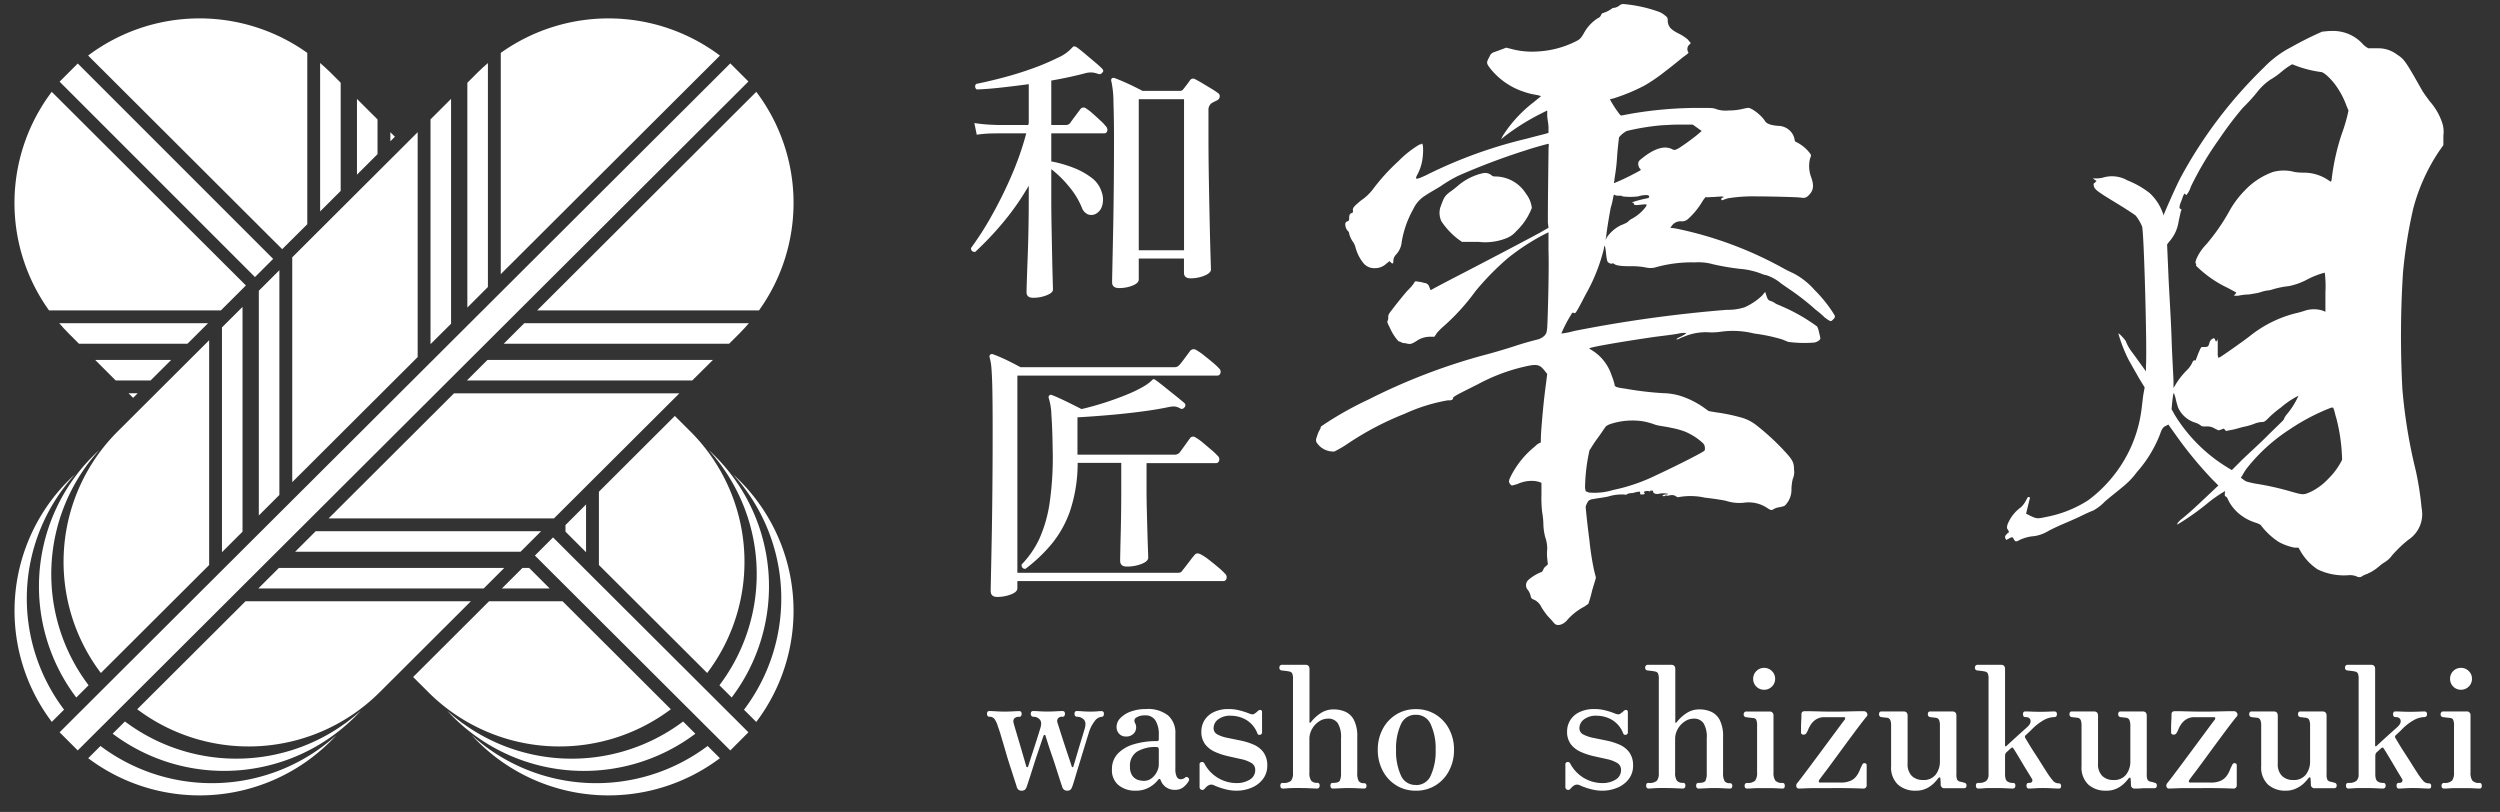 <svg xmlns="http://www.w3.org/2000/svg" xmlns:xlink="http://www.w3.org/1999/xlink" width="117" height="38" viewBox="0 0 117 38">
  <rect x="0" y="0" width="117" height="38" fill="#333333" stroke="none"/>
  <defs>
    <clipPath id="clip-path">
      <rect id="長方形_24705" data-name="長方形 24705" width="117" height="38" transform="translate(31 33)" fill="none" stroke="#707070" stroke-width="1"/>
    </clipPath>
  </defs>
  <g id="マスクグループ_67449" data-name="マスクグループ 67449" transform="translate(-31 -33)" clip-path="url(#clip-path)">
    <g id="グループ_67444" data-name="グループ 67444" transform="translate(2 -3)">
      <g id="グループ_67439" data-name="グループ 67439" transform="translate(30 37)">
        <path id="パス_159789" data-name="パス 159789" d="M22.2,73.11l.213.213.213-.213Z" transform="translate(-17.182 -55.704)" fill="#fff"/>
        <path id="パス_159790" data-name="パス 159790" d="M17.934,18.746h0l.831-.831L9.621,8.771l-.851.851,9.144,9.144Z" transform="translate(-6.982 -6.799)" fill="#fff"/>
        <path id="パス_159791" data-name="パス 159791" d="M107.17,96.073l.962.962V94.8l-.652.652-.311.311Z" transform="translate(-81.705 -72.19)" fill="#fff"/>
        <path id="パス_159792" data-name="パス 159792" d="M19.257,66.61H15.7l.962.962h1.629Z" transform="translate(-12.246 -50.765)" fill="#fff"/>
        <g id="グループ_67438" data-name="グループ 67438" transform="translate(0 0)">
          <path id="パス_159793" data-name="パス 159793" d="M9.658,24.549l.59-.588.582-.581L1.744,14.319a8.624,8.624,0,0,0-.126,10.23Z" transform="translate(-0.322 -11.021)" fill="#fff"/>
          <path id="パス_159794" data-name="パス 159794" d="M96.073,107.17h-.314l-.425.424-.537.536h2.238Z" transform="translate(-72.309 -81.59)" fill="#fff"/>
          <path id="パス_159795" data-name="パス 159795" d="M24.575,9.632V1.614a8.685,8.685,0,0,0-10.257.125L23.4,10.8Z" transform="translate(-11.194 -0.139)" fill="#fff"/>
          <path id="パス_159796" data-name="パス 159796" d="M117.945,78.251l-.723-.721-3.553,3.544v3.432l5.067,5.053a8.621,8.621,0,0,0-.79-11.308" transform="translate(-86.64 -59.063)" fill="#fff"/>
          <path id="パス_159797" data-name="パス 159797" d="M135.285,84.424c-.1-.1-.195-.189-.294-.279A8.622,8.622,0,0,1,135.5,95.16l.574.572a8.621,8.621,0,0,0-.79-11.308" transform="translate(-102.831 -64.09)" fill="#fff"/>
          <path id="パス_159798" data-name="パス 159798" d="M15.289,59.817l.373-.372H8.7c.141.164.287.325.443.48l.481.48H14.7Z" transform="translate(-6.927 -45.318)" fill="#fff"/>
          <path id="パス_159799" data-name="パス 159799" d="M60.407,9.62l-.481-.48c-.155-.155-.317-.3-.481-.442v6.945l.962-.96Z" transform="translate(-45.463 -6.749)" fill="#fff"/>
          <path id="パス_159800" data-name="パス 159800" d="M67.572,16.663l-.962-.96v3.544l.962-.96Z" transform="translate(-50.904 -12.073)" fill="#fff"/>
          <path id="パス_159801" data-name="パス 159801" d="M73.109,22.2v.425l.213-.213Z" transform="translate(-55.84 -17.013)" fill="#fff"/>
          <path id="パス_159802" data-name="パス 159802" d="M89.591,118.723l-5.067-5.053H81.083l-3.553,3.544.723.721a8.679,8.679,0,0,0,11.338.788" transform="translate(-59.196 -86.53)" fill="#fff"/>
          <path id="パス_159803" data-name="パス 159803" d="M95.763,136.072l-.574-.572a8.68,8.68,0,0,1-11.044-.51c.091.1.183.2.28.294a8.679,8.679,0,0,0,11.338.788" transform="translate(-64.22 -102.734)" fill="#fff"/>
          <path id="パス_159804" data-name="パス 159804" d="M88.917,139.763c.091.1.184.2.28.293a8.679,8.679,0,0,0,11.338.789l-.574-.572a8.68,8.68,0,0,1-11.044-.51" transform="translate(-67.844 -106.361)" fill="#fff"/>
          <path id="パス_159975" data-name="パス 159975" d="M0,0,1.2,0l.017,12.915-1.2,0Z" transform="translate(24.033 25) rotate(-45)" fill="#fff"/>
          <path id="パス_159805" data-name="パス 159805" d="M139.763,88.917a8.622,8.622,0,0,1,.511,11.015l.574.572a8.622,8.622,0,0,0-.791-11.308c-.1-.1-.195-.189-.294-.279" transform="translate(-106.455 -67.717)" fill="#fff"/>
          <path id="パス_159806" data-name="パス 159806" d="M2.83,88.917c-.1.09-.2.183-.294.279A8.622,8.622,0,0,0,1.746,100.5l.574-.572A8.622,8.622,0,0,1,2.83,88.917" transform="translate(-0.322 -67.717)" fill="#fff"/>
          <path id="パス_159807" data-name="パス 159807" d="M6.518,95.732l.574-.572A8.621,8.621,0,0,1,7.6,84.145c-.1.09-.2.183-.295.279a8.621,8.621,0,0,0-.79,11.308" transform="translate(-3.946 -64.09)" fill="#fff"/>
          <path id="パス_159808" data-name="パス 159808" d="M19.67,135.5l-.574.572a8.679,8.679,0,0,0,11.338-.789c.1-.1.189-.194.28-.293a8.68,8.68,0,0,1-11.044.51" transform="translate(-14.823 -102.735)" fill="#fff"/>
          <path id="パス_159809" data-name="パス 159809" d="M14.9,140.273l-.574.572a8.679,8.679,0,0,0,11.338-.789c.1-.1.189-.194.28-.293a8.68,8.68,0,0,1-11.044.51" transform="translate(-11.198 -106.361)" fill="#fff"/>
          <path id="パス_159810" data-name="パス 159810" d="M66.96,73.11l-5.87,5.854H71.637l5.87-5.854Z" transform="translate(-46.712 -55.703)" fill="#fff"/>
          <path id="パス_159811" data-name="パス 159811" d="M104.837,1.74A8.685,8.685,0,0,0,94.58,1.614V11.969Z" transform="translate(-72.144 -0.139)" fill="#fff"/>
          <path id="パス_159812" data-name="パス 159812" d="M28.936,113.669l-5.067,5.053a8.679,8.679,0,0,0,11.338-.788l4.276-4.265Z" transform="translate(-18.447 -86.529)" fill="#fff"/>
          <path id="パス_159813" data-name="パス 159813" d="M16.357,73.283V62.763L12.08,67.028a8.621,8.621,0,0,0-.79,11.308Z" transform="translate(-7.569 -47.84)" fill="#fff"/>
          <path id="パス_159814" data-name="パス 159814" d="M112.032,24.548a8.625,8.625,0,0,0-.126-10.23l-10.257,10.23Z" transform="translate(-77.512 -11.02)" fill="#fff"/>
          <path id="パス_159815" data-name="パス 159815" d="M54.02,38.577l5.87-5.854V22.2l-5.87,5.854Z" transform="translate(-41.343 -17.013)" fill="#fff"/>
          <path id="パス_159976" data-name="パス 159976" d="M0,0,44.331.059l0,1.2L0,1.2Z" transform="translate(1.789 33.271) rotate(-45)" fill="#fff"/>
          <path id="パス_159816" data-name="パス 159816" d="M89.042,19.179V8.7c-.164.141-.326.287-.481.442l-.481.48v10.52Z" transform="translate(-67.208 -6.749)" fill="#fff"/>
          <path id="パス_159817" data-name="パス 159817" d="M47.52,60.578l.962-.96V49.1l-.962.96Z" transform="translate(-36.407 -37.454)" fill="#fff"/>
          <path id="パス_159818" data-name="パス 159818" d="M81.877,26.224V15.7l-.962.96v10.52Z" transform="translate(-61.767 -12.074)" fill="#fff"/>
          <path id="パス_159819" data-name="パス 159819" d="M106.622,59.445H96.112l-.962.96H105.7l.481-.48c.156-.155.3-.316.443-.48" transform="translate(-72.577 -45.318)" fill="#fff"/>
          <path id="パス_159820" data-name="パス 159820" d="M40.355,67.743l.962-.96V56.263l-.962.96Z" transform="translate(-30.967 -42.9)" fill="#fff"/>
          <path id="パス_159821" data-name="パス 159821" d="M99.5,66.61H88.948l-.962.96H98.533Z" transform="translate(-67.136 -50.764)" fill="#fff"/>
          <path id="パス_159822" data-name="パス 159822" d="M47.426,108.13H57.973l.962-.96H48.388Z" transform="translate(-36.336 -81.591)" fill="#fff"/>
          <path id="パス_159823" data-name="パス 159823" d="M55.553,100.005l-.962.96H65.139l.962-.96Z" transform="translate(-41.777 -76.145)" fill="#fff"/>
          <rect id="長方形_24539" data-name="長方形 24539" width="36.461" height="36.363" transform="translate(-0.322 -0.138)" fill="none"/>
        </g>
      </g>
      <g id="グループ_67443" data-name="グループ 67443" transform="translate(74.442 35)">
        <g id="グループ_67442" data-name="グループ 67442" transform="translate(0 3.171)">
          <path id="パス_159972" data-name="パス 159972" d="M7.371.481q-.325,0-.325-.273,0-.078.013-.683t.032-1.541q.02-.936.032-2.06t.013-2.242q0-1.144-.026-1.885a4.731,4.731,0,0,0-.1-1,.118.118,0,0,1,.026-.13.14.14,0,0,1,.13-.013q.143.052.384.156t.494.227q.254.124.423.215h1.755a.175.175,0,0,0,.156-.078q.052-.065.156-.2t.156-.214A.176.176,0,0,1,10.92-9.3q.13.065.338.188l.422.254a3.611,3.611,0,0,1,.332.221.162.162,0,0,1,.071.156.21.21,0,0,1-.111.169l-.143.072q-.065.032-.13.071a.39.39,0,0,0-.143.338V-6.76q0,1.092.019,2.184t.039,2.015q.02.923.039,1.508t.019.663q0,.169-.306.292a1.7,1.7,0,0,1-.644.123q-.312,0-.312-.26V-.9H8.294V.078q0,.169-.286.286A1.668,1.668,0,0,1,7.371.481ZM3.354.936q-.312,0-.312-.26,0-.065.013-.5t.039-1.1q.026-.663.039-1.4T3.146-3.7v-.611A12.02,12.02,0,0,1,1.911-2.548,14.868,14.868,0,0,1,.637-1.209q-.195,0-.195-.182A14.319,14.319,0,0,0,1.385-2.86a20.223,20.223,0,0,0,.93-1.866A14.035,14.035,0,0,0,3.029-6.76H1.7l-.318.006a5.315,5.315,0,0,0-.67.059L.6-7.241a7.408,7.408,0,0,0,.767.078l.325.013H3.12l.026-.091v-1.82Q2.47-8.97,1.839-8.9T.715-8.814a.163.163,0,0,1-.026-.26q.585-.117,1.294-.305t1.371-.429A10.974,10.974,0,0,0,4.511-10.3a1.9,1.9,0,0,0,.65-.455.476.476,0,0,1,.091-.078.307.307,0,0,1,.13.039q.117.078.351.273l.474.4q.24.2.358.319t.026.195a.161.161,0,0,1-.2.065,1.132,1.132,0,0,0-.267-.065,1,1,0,0,0-.305.026q-.338.091-.754.182T4.2-9.23v2.08h.676a.26.26,0,0,0,.208-.091q.065-.1.234-.325t.234-.312a.185.185,0,0,1,.286-.039,2.18,2.18,0,0,1,.312.241q.182.162.351.319a2.094,2.094,0,0,1,.247.26.236.236,0,0,1,.072.227.142.142,0,0,1-.149.111H4.2v1.313a5.8,5.8,0,0,1,.994.28,3.458,3.458,0,0,1,.878.475,1.317,1.317,0,0,1,.494.7,1.027,1.027,0,0,1,.013.624.611.611,0,0,1-.3.377.446.446,0,0,1-.371.02.546.546,0,0,1-.279-.318,3.664,3.664,0,0,0-.6-.982A5.039,5.039,0,0,0,4.2-5.083V-3.7q0,.585.013,1.28t.026,1.345q.013.65.026,1.1t.013.533q0,.143-.293.26A1.682,1.682,0,0,1,3.354.936Zm4.94-2.223h2.119V-8.359H8.294Z" transform="translate(-0.442 10.829)" fill="#fff"/>
          <path id="パス_159973" data-name="パス 159973" d="M1.664.936q-.3,0-.3-.286,0-.078.013-.689T1.41-1.671q.02-1.021.033-2.346t.013-2.821q0-1.17-.013-1.865T1.4-9.757a2.521,2.521,0,0,0-.084-.514.118.118,0,0,1,.026-.13.12.12,0,0,1,.143-.013q.156.052.39.156t.474.227q.241.124.41.215H9.945a.289.289,0,0,0,.247-.1q.091-.1.267-.338t.241-.325a.212.212,0,0,1,.286-.039,2.718,2.718,0,0,1,.357.247q.215.169.416.338a2.8,2.8,0,0,1,.292.273.205.205,0,0,1,.065.221.146.146,0,0,1-.143.117H2.613v9.23h7.475a.471.471,0,0,0,.156-.02.239.239,0,0,0,.1-.1q.065-.078.169-.214l.215-.28a2.313,2.313,0,0,1,.162-.2q.1-.156.3-.052a2.488,2.488,0,0,1,.384.253q.227.176.442.358a3.1,3.1,0,0,1,.306.286A.226.226,0,0,1,12.4.072a.145.145,0,0,1-.149.123H2.613V.533q0,.169-.3.286A1.768,1.768,0,0,1,1.664.936ZM2.99-.377q-.182,0-.182-.2A4.413,4.413,0,0,0,3.64-1.781,6.39,6.39,0,0,0,4.128-3.5a14.95,14.95,0,0,0,.136-2.535q-.013-.923-.058-1.541a2.9,2.9,0,0,0-.123-.787.118.118,0,0,1,.026-.13.1.1,0,0,1,.13-.013q.117.039.384.162t.552.267l.442.221q.507-.117,1.059-.293t1.06-.384a5.913,5.913,0,0,0,.845-.416A2.059,2.059,0,0,0,8.9-9.191a.2.2,0,0,1,.078-.065.173.173,0,0,1,.1.039q.143.1.423.325t.552.442q.273.221.377.312a.141.141,0,0,1,0,.208q-.091.1-.182.052a.718.718,0,0,0-.28-.1,1.146,1.146,0,0,0-.292.033q-.559.117-1.313.214t-1.528.162q-.773.065-1.41.1V-5.72H9.958a.311.311,0,0,0,.247-.1q.078-.1.247-.338l.234-.325a.183.183,0,0,1,.273-.039,2.227,2.227,0,0,1,.345.247q.2.169.4.338a3.083,3.083,0,0,1,.286.273.205.205,0,0,1,.065.221.146.146,0,0,1-.143.117H8.658v1.183q0,.468.013.988t.026,1q.013.481.026.819T8.736-.9q0,.169-.312.292a1.857,1.857,0,0,1-.689.123q-.312,0-.312-.273,0-.078.007-.429t.02-.851q.013-.5.019-1.053t.006-1.046v-1.2H5.434a7.088,7.088,0,0,1-.358,2.256,5.018,5.018,0,0,1-.871,1.553A7.425,7.425,0,0,1,2.99-.377Z" transform="translate(-0.442 24.829)" fill="#fff"/>
        </g>
        <path id="パス_159979" data-name="パス 159979" d="M16.8-24.75a.539.539,0,0,1-.27.12.11.11,0,0,0-.09.03,1.377,1.377,0,0,1-.42.21q-.045,0-.09.09a.246.246,0,0,1-.15.15,1.9,1.9,0,0,0-.63.66c-.15.27-.21.33-.39.42a4.488,4.488,0,0,1-1.83.48,3.7,3.7,0,0,1-1.2-.12l-.24-.06-.15.06c-.09.03-.24.09-.33.12-.18.06-.24.09-.3.24-.15.27-.15.3,0,.51a3.338,3.338,0,0,0,1.62,1.14,3.061,3.061,0,0,0,.45.12c.18.03.33.06.33.09-.03.03-.15.12-.33.27a6.145,6.145,0,0,0-1.44,1.56l-.09.18.18-.15a10.82,10.82,0,0,1,1.68-1.05l.3-.15v.24c0,.12.06.39.06.54v.27l-.21.06c-.12.03-.48.12-.81.21A21.669,21.669,0,0,0,7.74-16.8c-.51.24-.54.21-.39-.06a2.219,2.219,0,0,0,.24-.87c.03-.33,0-.6-.06-.54a.11.11,0,0,1-.09.03,4.748,4.748,0,0,0-.99.78,9.374,9.374,0,0,0-1.2,1.32,2.242,2.242,0,0,1-.54.51c-.36.3-.42.36-.39.51,0,.06,0,.06-.06.09-.09.03-.12.09-.12.24,0,.09,0,.12-.09.15a.139.139,0,0,0-.09.15.458.458,0,0,0,.12.3.156.156,0,0,1,.06.12,1.137,1.137,0,0,0,.18.39.769.769,0,0,1,.12.27,1.983,1.983,0,0,0,.39.75.658.658,0,0,0,.51.21.77.77,0,0,0,.54-.21l.15-.12.06.06c.09.09.12.06.12-.09a.418.418,0,0,1,.12-.27.994.994,0,0,0,.27-.6,4.661,4.661,0,0,1,.54-1.53,1.454,1.454,0,0,1,.6-.66c.12-.09.45-.27.69-.42a6.28,6.28,0,0,1,.81-.48,31.388,31.388,0,0,1,3.18-1.2c.45-.15,1.02-.3,1.05-.3s0,.15,0,.33c0,.27-.03,2.04-.03,3.36l.03.24-.42.24c-.78.42-1.92,1.02-3.48,1.83-.87.45-1.56.81-1.59.84s-.06-.06-.09-.15a.261.261,0,0,0-.24-.18,1.32,1.32,0,0,0-.3-.06c-.12-.03-.12-.03-.21.12a2.436,2.436,0,0,1-.27.3c-.21.24-.57.69-.75.93-.12.15-.15.21-.15.3,0,.06,0,.15-.03.18-.03.06,0,.12.12.36a2.237,2.237,0,0,0,.39.6.507.507,0,0,1,.15.06.326.326,0,0,0,.15.03c.03,0,.12.03.15.03.12.03.24-.03.42-.15a1.109,1.109,0,0,1,.63-.18h.18l.12-.18a2.828,2.828,0,0,1,.3-.3,10.02,10.02,0,0,0,1.5-1.65,12.6,12.6,0,0,1,1.53-1.56,10.427,10.427,0,0,1,1.65-1.08l.24-.12v.87c.03.84-.03,3.06-.06,3.6-.03.24-.03.24-.12.36a.727.727,0,0,1-.3.18c-.12.03-.6.15-1.05.3s-1.17.36-1.53.45A28.393,28.393,0,0,0,5.04-6.3,15.9,15.9,0,0,0,2.82-5.04a.522.522,0,0,1-.09.21,2.279,2.279,0,0,0-.12.33.235.235,0,0,0,.03.24.928.928,0,0,0,.81.39,5.46,5.46,0,0,0,.66-.39A13.936,13.936,0,0,1,6.75-5.64a8.09,8.09,0,0,1,2.04-.63c.06.03.24-.03.21-.09s.21-.18,1.17-.66a8.682,8.682,0,0,1,2.13-.81c.63-.15.75-.12.99.18l.12.15-.06.48c-.09.66-.15,1.26-.21,2.04-.03.36-.03.66-.03.69a.639.639,0,0,0-.27.18A4.228,4.228,0,0,0,11.7-2.7c-.09.18-.09.24-.06.3s.09.12.12.12.12-.03.24-.06a1.581,1.581,0,0,1,.81-.15,1.236,1.236,0,0,1,.27.06l.06.03v.54a6.292,6.292,0,0,0,.03.81,3.676,3.676,0,0,1,.06.57,2.644,2.644,0,0,0,.09.63,1.583,1.583,0,0,1,.09.54,2.233,2.233,0,0,0,0,.45l.03.27-.09.09a.3.3,0,0,0-.12.15c-.03.06-.06.12-.09.12a2.124,2.124,0,0,0-.6.36.333.333,0,0,0-.06.45.706.706,0,0,1,.15.3c.03.12.06.15.15.18a.7.7,0,0,1,.36.36,4.107,4.107,0,0,0,.3.42c.15.15.27.3.3.33.12.15.42.09.63-.18a2.749,2.749,0,0,1,.72-.57c.12-.06.21-.15.24-.15a5.088,5.088,0,0,0,.18-.63l.18-.6-.09-.36A13.133,13.133,0,0,1,15.39.33c-.12-.93-.18-1.56-.18-1.62a1.089,1.089,0,0,1,.09-.21c.06-.09.09-.12.3-.15.12-.03.45-.06.69-.12a2.132,2.132,0,0,1,.63-.09c.15,0,.18.03.21,0a.35.35,0,0,1,.21-.06c.09,0,.24-.06.3-.06.12-.03.12,0,.12.06s0,.06.09.06q.18,0,.09-.09c-.03-.06.15-.09.24-.06.06,0,.06.03.06,0-.03-.03-.03-.03.06-.03.03,0,.06,0,.06.03,0,.09.12.15.27.12a.947.947,0,0,1,.42,0c.03.03-.03.03-.12.03-.12.03-.15.06-.12.06a.091.091,0,0,0,.12,0c.03-.03.09,0,.12,0s.12-.03.18-.03a.323.323,0,0,1,.21.06.152.152,0,0,0,.15.03,3.118,3.118,0,0,1,1.2.03c.51.06.87.12.99.15a2.018,2.018,0,0,0,.81.09,1.566,1.566,0,0,1,1.11.24c.18.12.21.12.3.06a.717.717,0,0,1,.27-.09c.15-.03.27-.06.3-.12a1.022,1.022,0,0,0,.27-.72,2.332,2.332,0,0,1,.06-.48.787.787,0,0,0,.06-.45c0-.36-.09-.48-.54-.96a11.372,11.372,0,0,0-1.26-1.14,2.075,2.075,0,0,0-.57-.3,8.533,8.533,0,0,0-1.26-.27l-.36-.06-.21-.15a4.055,4.055,0,0,0-1.14-.57,3,3,0,0,0-.78-.12,15.084,15.084,0,0,1-1.77-.21c-.45-.06-.51-.09-.51-.21a3.782,3.782,0,0,0-.15-.45,2.159,2.159,0,0,0-.96-1.17c-.03-.03-.09-.03-.06-.06.03-.06,1.83-.36,3.09-.54.48-.06.96-.12,1.08-.15a1.243,1.243,0,0,1,.3-.03c.09,0,.06.03-.15.15-.12.06-.27.12-.24.15s.15-.06.33-.12a2.625,2.625,0,0,1,1.14-.21,2.792,2.792,0,0,0,.63-.03,4.1,4.1,0,0,1,1.53.09,8.111,8.111,0,0,1,1.29.27c.09.03.21.09.3.12a5.625,5.625,0,0,0,1.23.03c.15-.03.3-.15.27-.21a2.443,2.443,0,0,0-.06-.27.907.907,0,0,0-.09-.27c-.03-.03-.21-.15-.39-.27a8.2,8.2,0,0,0-1.23-.66c-.12-.06-.3-.12-.33-.15a.88.88,0,0,0-.24-.12c-.09-.03-.12-.06-.18-.24l-.06-.18-.15.18a2.941,2.941,0,0,1-.81.54,2.526,2.526,0,0,1-.84.12,62.655,62.655,0,0,0-7.14.99,3.63,3.63,0,0,1-.6.12,6.144,6.144,0,0,1,.45-.87c.06-.12.09-.12.15-.09s.09,0,.54-.87a8.3,8.3,0,0,0,.81-1.98,2.443,2.443,0,0,0,.06-.27c.03-.09.06.09.09.39.03.27.06.33.09.36.06.03.09.06.15.06.03,0,.09-.03.12,0,.09.09.33.12.81.12a3.169,3.169,0,0,1,.69.06.967.967,0,0,0,.42,0,6.2,6.2,0,0,1,1.86-.24,2.5,2.5,0,0,1,.87.09,11.585,11.585,0,0,0,1.23.21,3.628,3.628,0,0,1,1.05.24.763.763,0,0,0,.21.06,2.092,2.092,0,0,1,.69.39c.09.06.3.21.48.33a11.589,11.589,0,0,1,1.14.9,4.479,4.479,0,0,1,.42.36c.24.18.27.18.33.15l.12-.12a.136.136,0,0,0,0-.15,6.2,6.2,0,0,0-.93-1.17,3.384,3.384,0,0,0-.99-.78c-.06-.03-.27-.12-.48-.24a17.685,17.685,0,0,0-5.04-1.86l-.24-.03.09-.12a.5.5,0,0,1,.45-.18.43.43,0,0,0,.3-.12,3.538,3.538,0,0,0,.66-.81c.09-.15.18-.24.18-.21s.15,0,.33,0c.42-.03.48-.03.48,0s-.03.03-.06.03c-.06.03-.06.12,0,.12.03,0,.15-.06.27-.09a7.3,7.3,0,0,1,1.29-.09c.51,0,1.98.03,2.13.06.18.03.27,0,.42-.18.18-.21.18-.45.03-.84a1.489,1.489,0,0,1-.03-.81c.06-.15.06-.15,0-.24a1.813,1.813,0,0,0-.66-.54c-.03,0-.06-.06-.06-.09a.744.744,0,0,0-.24-.45.8.8,0,0,0-.54-.21c-.33-.03-.51-.09-.6-.21-.15-.27-.66-.66-.81-.63a2.513,2.513,0,0,0-.3.06,2.848,2.848,0,0,1-.6.06,1.34,1.34,0,0,1-.57-.06c-.15-.06-.21-.06-.84-.06a18.611,18.611,0,0,0-3.15.27l-.48.09-.06-.06a5.273,5.273,0,0,1-.45-.69c0-.03.09-.03.18-.06a8.8,8.8,0,0,0,1.44-.6,8.051,8.051,0,0,0,.96-.66c.36-.27.75-.6.87-.69.21-.15.24-.18.21-.21a.275.275,0,0,1,.03-.33l.09-.09-.15-.18a2.225,2.225,0,0,0-.48-.3c-.33-.18-.42-.3-.45-.54,0-.15,0-.18-.12-.27a1,1,0,0,0-.3-.18,6.513,6.513,0,0,0-1.65-.36A.254.254,0,0,0,16.8-24.75Zm3.84,5.88-.21.18a10.156,10.156,0,0,1-.87.63c-.18.09-.18.09-.27.06-.36-.21-.84-.06-1.38.36-.24.18-.24.21-.24.33a.426.426,0,0,0,.06.18c.03.03.06.06.06.09a11.712,11.712,0,0,1-1.08.54c-.09.03-.18.09-.18.06a1.065,1.065,0,0,0,.03-.21,8.6,8.6,0,0,0,.12-1.02c.03-.45.09-.87.09-.9a1.133,1.133,0,0,1,.36-.3,10.948,10.948,0,0,1,1.68-.27c.09,0,.45-.03.78-.03h.63ZM16.8-15.84c.06,0,.12,0,.12.03a3,3,0,0,0,.75,0,1.276,1.276,0,0,1,.33-.06c.12,0,.15,0,.18.06,0,.06,0,.06-.09.09a5.518,5.518,0,0,0-.69.18c-.03.03,0,.03.03.03s.03,0,.03.03c0,.09.09.09.33.06.3-.03.3-.03.24.09a2.021,2.021,0,0,1-.66.57c-.09.03-.18.15-.24.18a2.379,2.379,0,0,1-.27.12,1.722,1.722,0,0,0-.66.57l-.06.12.03-.18c.03-.27.12-.84.21-1.32a3.611,3.611,0,0,0,.12-.51c.03-.12.03-.12.09-.09C16.62-15.84,16.74-15.84,16.8-15.84ZM17.91-5.28a3.627,3.627,0,0,1,.54.15c.15.06.51.09.75.15a3.861,3.861,0,0,1,.66.18,2.9,2.9,0,0,1,.84.54.337.337,0,0,1,.09.24c0,.06,0,.09-.03.12-.21.15-1.47.78-2.25,1.14a8.426,8.426,0,0,1-2.01.69,2.941,2.941,0,0,1-1.14.12l-.15-.06-.03-.15a8.41,8.41,0,0,1,.21-1.77c.03-.03.18-.3.36-.54s.33-.48.36-.51c.03-.06.09-.12.27-.18A3.3,3.3,0,0,1,17.91-5.28ZM10.38-16.89a2.728,2.728,0,0,0-1.17.6,4.41,4.41,0,0,1-.39.3c-.21.18-.24.21-.42.72a.922.922,0,0,0,.06.63,3.549,3.549,0,0,0,.75.81l.21.15h.78a2.682,2.682,0,0,0,1.32-.18,1.165,1.165,0,0,0,.45-.33,2.962,2.962,0,0,0,.72-1.08,1.343,1.343,0,0,0-.27-.66,1.711,1.711,0,0,0-1.38-.81c-.12,0-.18,0-.24-.06A.472.472,0,0,0,10.38-16.89Zm39.3-6.63a15.65,15.65,0,0,0-1.44.72,4.823,4.823,0,0,0-1.29.96,21.182,21.182,0,0,0-3.87,5.1c-.18.33-.57,1.2-.81,1.77l-.03.06v-.06a2.35,2.35,0,0,0-.63-.99,4.207,4.207,0,0,0-1.05-.6,1.454,1.454,0,0,0-1.17-.12,1.472,1.472,0,0,1-.33.03h-.12l.18.12-.09.09c-.06.03-.06.06-.03.18.06.15.18.24,1.17.84.39.24.75.48.78.51a2.08,2.08,0,0,1,.3.51c.09.27.24,5.91.18,6.54v.24l-.15-.21c-.09-.12-.3-.42-.48-.66A2.124,2.124,0,0,1,40.5-9c0-.06-.33-.42-.36-.39a6.838,6.838,0,0,0,.48,1.23c.15.27.39.69.51.9l.24.39-.06.33c-.03.18-.06.51-.09.72a6.214,6.214,0,0,1-1.29,3.06,6.229,6.229,0,0,1-1.2,1.17,5.548,5.548,0,0,1-1.95.78c-.42.09-.45.09-.72-.03l-.24-.12.03-.12c.03-.12.12-.51.15-.6,0-.03,0-.06-.06-.06s-.06.06-.15.21a1.194,1.194,0,0,1-.21.27,1.806,1.806,0,0,0-.63.81c-.03.12-.03.18,0,.21.06.09.09.15.03.18-.03,0-.09.09-.12.12a.136.136,0,0,0,0,.15l.03.06.12-.06c.15-.09.18-.09.24.03s.12.12.27.03a1.914,1.914,0,0,1,.69-.18,1.785,1.785,0,0,0,.6-.21c.21-.12.54-.27.75-.36s.63-.27.81-.36c.24-.12.51-.24.6-.27a2.288,2.288,0,0,0,.54-.42c.24-.21.63-.51.84-.69a3.662,3.662,0,0,0,.66-.69,5.85,5.85,0,0,0,1.08-1.77c.09-.27.15-.33.27-.39l.12-.06.3.42a18.392,18.392,0,0,0,1.77,2.16l.27.27-.54.51c-.57.54-.9.84-1.17,1.05-.15.12-.24.24-.21.27a11.924,11.924,0,0,0,1.44-1.02,6.219,6.219,0,0,1,.78-.54c.03,0,0,.06,0,.12s0,.12.03.12.09.06.12.15a1.957,1.957,0,0,0,.48.63,2.215,2.215,0,0,0,.81.45c.18.06.27.12.27.15a3.362,3.362,0,0,0,.81.75,2.515,2.515,0,0,0,.75.27h.18l.12.21a2.525,2.525,0,0,0,.78.81,2.84,2.84,0,0,0,1.44.27.825.825,0,0,1,.39.06.228.228,0,0,0,.27-.03,1.463,1.463,0,0,1,.21-.09,2.282,2.282,0,0,0,.57-.36,1.664,1.664,0,0,1,.24-.18,1.2,1.2,0,0,0,.36-.33A5.976,5.976,0,0,1,53.7.27a1.436,1.436,0,0,0,.63-1.5,14.378,14.378,0,0,0-.27-1.74,24.43,24.43,0,0,1-.63-3.84,46.976,46.976,0,0,1,.03-5.43,22.5,22.5,0,0,1,.48-3,8.908,8.908,0,0,1,1.2-2.67l.21-.3v-.45a1.348,1.348,0,0,0-.09-.69,2.871,2.871,0,0,0-.54-.9c-.09-.12-.27-.36-.36-.51-.78-1.38-.84-1.47-1.17-1.68a1.441,1.441,0,0,0-.93-.3h-.42a1.021,1.021,0,0,1-.3-.24,1.877,1.877,0,0,0-1.44-.57C49.92-23.55,49.74-23.52,49.68-23.52ZM48.6-21.87a5.194,5.194,0,0,0,1.02.24c.12,0,.39.24.63.54a3.92,3.92,0,0,1,.57,1.05l.09.21-.06.27a8.263,8.263,0,0,1-.27.87,10.625,10.625,0,0,0-.45,2.01c0,.09-.03.18-.06.18s-.03-.03-.09-.06a2.046,2.046,0,0,0-1.14-.36,2.77,2.77,0,0,1-.45-.03,1.928,1.928,0,0,0-1.02,0,3.378,3.378,0,0,0-1.32.87,4.491,4.491,0,0,0-.75,1.02,9.35,9.35,0,0,1-1.05,1.5,2.285,2.285,0,0,0-.45.66c-.06.15-.06.21-.03.24s0,.06,0,.09a5.33,5.33,0,0,0,1.5,1.05l.39.21-.06.09-.06.06h.21a2.642,2.642,0,0,1,.51-.06c.15-.03.39-.06.48-.09a2.905,2.905,0,0,1,.33-.09,1.066,1.066,0,0,0,.3-.06,4.132,4.132,0,0,1,.75-.15,3.151,3.151,0,0,0,.84-.3,3.771,3.771,0,0,1,.84-.33,5.414,5.414,0,0,1,.03.93v.9l-.15-.06a1.379,1.379,0,0,0-.78,0,5.117,5.117,0,0,1-.54.15,5.633,5.633,0,0,0-2.07,1.05c-.39.3-1.08.78-1.35.96l-.12.06-.03-.12v-.6c0-.12-.03-.18-.03-.15a.11.11,0,0,1-.03.09c-.03.03-.03,0-.06-.06-.03-.09-.06-.09-.12-.06a.3.3,0,0,0-.15.21c-.06.18-.06.18-.33.18-.06,0-.09.06-.15.21-.06.12-.09.24-.12.3s-.03.12-.06.12c-.06-.03-.12.03-.15.12a1.282,1.282,0,0,1-.27.36,3.577,3.577,0,0,0-.51.66l-.09.15v-.3c0-.18-.06-1.08-.09-2.01s-.12-2.28-.15-3.03l-.06-1.38.09-.12a1.8,1.8,0,0,0,.45-.96c.03-.15.09-.39.09-.42.03-.09.06-.15.03-.15-.09-.03-.09-.06-.06-.21.03-.09.12-.3.12-.33.06-.15.09-.21.12-.18s.03.06.06.06a1.028,1.028,0,0,0,.21-.39,15.2,15.2,0,0,1,1.32-2.22,16.255,16.255,0,0,1,1.11-1.47,8.551,8.551,0,0,0,.66-.72,2.729,2.729,0,0,1,.63-.6,3.357,3.357,0,0,0,.51-.36,3.357,3.357,0,0,1,.51-.36C48.3-21.99,48.42-21.93,48.6-21.87ZM42.93-5.94a1.287,1.287,0,0,0,.81.72.88.88,0,0,1,.24.12c.06.06.12.06.27.06a.625.625,0,0,1,.39.09l.18.09.12-.03c.12-.06.15-.06.18,0l.06.06.3-.06c.18-.03.42-.12.6-.15a3.094,3.094,0,0,0,.48-.15,1.066,1.066,0,0,1,.3-.06c.12,0,.15-.03.39-.27a5.32,5.32,0,0,1,.51-.42,3.884,3.884,0,0,1,.81-.54,3.746,3.746,0,0,1-.57.9.822.822,0,0,0-.12.21c0,.03-.36.36-.78.78s-.99.93-1.23,1.17L45.45-3l-.15-.09a7.413,7.413,0,0,1-2.52-2.49l-.15-.27.03-.33c.06-.51.06-.51.15-.21A4.64,4.64,0,0,0,42.93-5.94Zm7.41.51a8.372,8.372,0,0,1,.27,1.95,3.24,3.24,0,0,1-.63.87,2.864,2.864,0,0,1-.78.6c-.39.18-.39.18-.93.03a13.053,13.053,0,0,0-1.74-.39c-.42-.09-.42-.09-.57-.21l-.09-.06.06-.09c.03-.06.12-.21.18-.3a8.231,8.231,0,0,1,2.07-1.89,9.725,9.725,0,0,1,1.89-.99c.12-.03.12-.03.15.06C50.25-5.79,50.28-5.61,50.34-5.43Z" transform="translate(13.558 26)" fill="#fff"/>
      </g>
      <path id="パス_159974" data-name="パス 159974" d="M1.8.1A.217.217,0,0,1,1.584-.08Q1.568-.136,1.5-.344t-.16-.5q-.1-.3-.2-.624L.956-2.1.8-2.62Q.728-2.84.7-2.912a1.158,1.158,0,0,0-.16-.348.289.289,0,0,0-.24-.1A.1.1,0,0,1,.22-3.4a.163.163,0,0,1-.028-.1q0-.128.112-.128.088,0,.28.012T.976-3.6q.208,0,.424-.012t.3-.012q.112,0,.112.128a.163.163,0,0,1-.028.1.1.1,0,0,1-.084.04.282.282,0,0,0-.236.08.222.222,0,0,0-.028.2q.016.072.08.288t.148.5q.084.28.164.556l.136.468q.056.192.064.224Q2.04-1,2.072-1t.048-.04q.016-.056.072-.232t.132-.408q.076-.232.152-.468t.132-.416q.056-.18.072-.236.1-.3-.02-.432a.386.386,0,0,0-.3-.128.107.107,0,0,1-.088-.04.149.149,0,0,1-.032-.1q0-.128.12-.128.088,0,.272.012t.384.012q.2,0,.412-.012t.292-.012q.12,0,.12.128a.163.163,0,0,1-.028.1.1.1,0,0,1-.092.04.231.231,0,0,0-.212.084.219.219,0,0,0-.02.188q.024.072.092.288t.16.5q.092.284.184.56l.156.468q.064.192.072.224Q4.168-1,4.2-1t.036-.04q.016-.048.068-.224l.12-.408q.068-.232.14-.468l.128-.42q.056-.184.072-.24.088-.3-.044-.432A.438.438,0,0,0,4.4-3.36a.1.1,0,0,1-.084-.04.163.163,0,0,1-.028-.1q0-.128.112-.128.088,0,.244.012T5-3.6q.208,0,.336-.012t.208-.012q.12,0,.12.128a.163.163,0,0,1-.028.1.1.1,0,0,1-.092.04.451.451,0,0,0-.312.2,1.651,1.651,0,0,0-.288.588q-.04.12-.12.384t-.184.6q-.1.336-.2.656l-.168.56q-.072.24-.1.3A.333.333,0,0,1,4.1.052.234.234,0,0,1,3.936.1.229.229,0,0,1,3.712-.08q-.024-.064-.1-.3t-.18-.56q-.1-.32-.212-.64t-.188-.564l-.1-.316q-.008-.048-.044-.048a.054.054,0,0,0-.052.04q-.056.16-.144.424T2.5-1.476q-.1.308-.192.6t-.164.508q-.072.22-.1.3a.333.333,0,0,1-.08.124A.234.234,0,0,1,1.8.1ZM7.136.1a1.212,1.212,0,0,1-.78-.252A.89.89,0,0,1,6.04-.9a1.032,1.032,0,0,1,.272-.732,1.678,1.678,0,0,1,.748-.44,3.65,3.65,0,0,1,1.084-.148q.088,0,.088-.08V-2.52a1.211,1.211,0,0,0-.156-.664.536.536,0,0,0-.484-.24.729.729,0,0,0-.412.1.18.18,0,0,0-.06.256.43.43,0,0,1-.02.444.469.469,0,0,1-.412.188.408.408,0,0,1-.312-.128.46.46,0,0,1-.12-.328.581.581,0,0,1,.172-.4A1.252,1.252,0,0,1,6.912-3.6a2,2,0,0,1,.72-.12,1.517,1.517,0,0,1,1.036.3,1.079,1.079,0,0,1,.34.848V-.944a.829.829,0,0,0,.068.4.2.2,0,0,0,.172.108.321.321,0,0,0,.116-.02A.237.237,0,0,0,9.448-.5q.08-.088.176.008.056.056-.008.168a1.055,1.055,0,0,1-.244.268.6.6,0,0,1-.38.116A.679.679,0,0,1,8.32-.392Q8.3-.456,8.26-.448A.124.124,0,0,0,8.192-.4,1.326,1.326,0,0,1,7.8-.064,1.262,1.262,0,0,1,7.136.1ZM7.52-.36A.592.592,0,0,0,7.9-.484a.874.874,0,0,0,.244-.3.777.777,0,0,0,.088-.34v-.7q0-.12-.112-.12a1.663,1.663,0,0,0-.9.212.772.772,0,0,0-.336.708A.694.694,0,0,0,7-.592.534.534,0,0,0,7.272-.4.935.935,0,0,0,7.52-.36ZM11.848.1A2.057,2.057,0,0,1,11.3.02a3.131,3.131,0,0,1-.468-.164.28.28,0,0,0-.3.008.765.765,0,0,0-.152.144.142.142,0,0,1-.16.048.137.137,0,0,1-.08-.144V-1.12a.105.105,0,0,1,.088-.12.122.122,0,0,1,.136.064,1.7,1.7,0,0,0,1.5.92,1.155,1.155,0,0,0,.624-.16.508.508,0,0,0,.256-.456A.361.361,0,0,0,12.56-1.2a1.561,1.561,0,0,0-.468-.176l-.608-.136a3.225,3.225,0,0,1-.612-.2,1.21,1.21,0,0,1-.468-.356.961.961,0,0,1-.18-.612.986.986,0,0,1,.136-.5,1.022,1.022,0,0,1,.424-.388,1.551,1.551,0,0,1,.728-.152A1.989,1.989,0,0,1,12-3.66a3.578,3.578,0,0,1,.42.132q.224.1.3.016a.715.715,0,0,0,.084-.06q.044-.036.076-.068a.154.154,0,0,1,.124-.036q.06.012.06.116v.92a.112.112,0,0,1-.092.124.1.1,0,0,1-.124-.06,1.249,1.249,0,0,0-.536-.644,1.437,1.437,0,0,0-.7-.188.919.919,0,0,0-.608.176.516.516,0,0,0-.208.4.323.323,0,0,0,.18.3,1.676,1.676,0,0,0,.468.16l.608.124a3.041,3.041,0,0,1,.608.188,1.146,1.146,0,0,1,.468.36,1.038,1.038,0,0,1,.18.644,1,1,0,0,1-.18.58,1.257,1.257,0,0,1-.508.416A1.811,1.811,0,0,1,11.848.1ZM14.04,0q-.12,0-.12-.136t.12-.128a.51.51,0,0,0,.38-.1.546.546,0,0,0,.092-.36V-5.12a.623.623,0,0,0-.04-.276.2.2,0,0,0-.152-.084,1.088,1.088,0,0,0-.172-.028l-.172-.02a.114.114,0,0,1-.1-.128.121.121,0,0,1,.112-.136l.18,0q.156,0,.352,0t.36,0l.212,0q.192,0,.192.2v2.48q0,.032.02.036t.044-.028a1.87,1.87,0,0,1,.448-.416,1.074,1.074,0,0,1,.616-.184,1.354,1.354,0,0,1,.556.112.855.855,0,0,1,.4.392,1.684,1.684,0,0,1,.152.792v1.68a.737.737,0,0,0,.068.376.269.269,0,0,0,.244.1q.12,0,.12.128T17.832,0q-.08,0-.292-.012t-.412-.012q-.2,0-.428.012T16.384,0q-.12,0-.12-.136t.12-.128q.256,0,.316-.1a.773.773,0,0,0,.06-.36V-2.36a1.232,1.232,0,0,0-.152-.7.533.533,0,0,0-.464-.212.749.749,0,0,0-.408.128,1,1,0,0,0-.328.348.945.945,0,0,0-.128.484V-.744a.619.619,0,0,0,.084.376.345.345,0,0,0,.284.1q.112,0,.112.128T15.648,0q-.08,0-.316-.012t-.444-.012q-.128,0-.308,0t-.332.012Q14.1,0,14.04,0Zm6.224.1a1.709,1.709,0,0,1-.924-.252,1.749,1.749,0,0,1-.632-.688,2.065,2.065,0,0,1-.228-.972,2.042,2.042,0,0,1,.228-.968,1.756,1.756,0,0,1,.632-.684,1.709,1.709,0,0,1,.924-.252,1.709,1.709,0,0,1,.924.252,1.756,1.756,0,0,1,.632.684,2.042,2.042,0,0,1,.228.968,2.065,2.065,0,0,1-.228.972,1.749,1.749,0,0,1-.632.688A1.709,1.709,0,0,1,20.264.1Zm0-.264a.733.733,0,0,0,.7-.456,2.715,2.715,0,0,0,.224-1.192A2.688,2.688,0,0,0,20.96-3a.734.734,0,0,0-.7-.452.734.734,0,0,0-.7.452,2.688,2.688,0,0,0-.224,1.188,2.715,2.715,0,0,0,.224,1.192A.733.733,0,0,0,20.264-.168Zm8.7.264A2.057,2.057,0,0,1,28.42.02a3.131,3.131,0,0,1-.468-.164.28.28,0,0,0-.3.008A.765.765,0,0,0,27.5.008a.142.142,0,0,1-.16.048.137.137,0,0,1-.08-.144V-1.12a.105.105,0,0,1,.088-.12.122.122,0,0,1,.136.064,1.7,1.7,0,0,0,1.5.92,1.155,1.155,0,0,0,.624-.16.508.508,0,0,0,.256-.456A.361.361,0,0,0,29.68-1.2a1.561,1.561,0,0,0-.468-.176L28.6-1.512a3.225,3.225,0,0,1-.612-.2,1.21,1.21,0,0,1-.468-.356.961.961,0,0,1-.18-.612.986.986,0,0,1,.136-.5,1.022,1.022,0,0,1,.424-.388,1.551,1.551,0,0,1,.728-.152,1.989,1.989,0,0,1,.492.06,3.578,3.578,0,0,1,.42.132q.224.1.3.016a.715.715,0,0,0,.084-.06q.044-.036.076-.068a.154.154,0,0,1,.124-.036q.06.012.06.116v.92a.112.112,0,0,1-.092.124.1.1,0,0,1-.124-.06,1.249,1.249,0,0,0-.536-.644,1.437,1.437,0,0,0-.7-.188.919.919,0,0,0-.608.176.516.516,0,0,0-.208.4.323.323,0,0,0,.18.3,1.676,1.676,0,0,0,.468.16l.608.124a3.041,3.041,0,0,1,.608.188,1.146,1.146,0,0,1,.468.36,1.038,1.038,0,0,1,.18.644,1,1,0,0,1-.18.58,1.257,1.257,0,0,1-.508.416A1.811,1.811,0,0,1,28.968.1ZM31.16,0q-.12,0-.12-.136t.12-.128a.51.51,0,0,0,.38-.1.546.546,0,0,0,.092-.36V-5.12a.623.623,0,0,0-.04-.276.2.2,0,0,0-.152-.084,1.088,1.088,0,0,0-.172-.028l-.172-.02a.114.114,0,0,1-.1-.128.121.121,0,0,1,.112-.136l.18,0q.156,0,.352,0t.36,0l.212,0q.192,0,.192.2v2.48q0,.032.02.036t.044-.028a1.87,1.87,0,0,1,.448-.416,1.074,1.074,0,0,1,.616-.184,1.354,1.354,0,0,1,.556.112.855.855,0,0,1,.4.392,1.684,1.684,0,0,1,.152.792v1.68a.737.737,0,0,0,.068.376.269.269,0,0,0,.244.1q.12,0,.12.128T34.952,0q-.08,0-.292-.012t-.412-.012q-.2,0-.428.012T33.5,0q-.12,0-.12-.136t.12-.128q.256,0,.316-.1a.773.773,0,0,0,.06-.36V-2.36a1.232,1.232,0,0,0-.152-.7.533.533,0,0,0-.464-.212.749.749,0,0,0-.408.128,1,1,0,0,0-.328.348.945.945,0,0,0-.128.484V-.744a.619.619,0,0,0,.084.376.345.345,0,0,0,.284.1q.112,0,.112.128T32.768,0q-.08,0-.316-.012t-.444-.012q-.128,0-.308,0t-.332.012Q31.216,0,31.16,0Zm4.608,0q-.12,0-.12-.128t.12-.136a.471.471,0,0,0,.376-.112.6.6,0,0,0,.088-.368V-2.936a.683.683,0,0,0-.04-.284A.171.171,0,0,0,36.04-3.3l-.168-.02-.168-.02a.125.125,0,0,1-.1-.136.138.138,0,0,1,.032-.088.1.1,0,0,1,.08-.04l.18,0q.156,0,.352,0t.356,0l.208,0A.17.17,0,0,1,37-3.432V-.744a.624.624,0,0,0,.084.368.4.4,0,0,0,.332.112q.112,0,.112.136T37.416,0q-.056,0-.2-.008t-.3-.012q-.164,0-.3,0t-.312,0q-.176,0-.328.012T35.768,0Zm.792-4.624a.5.5,0,0,1-.364-.148.5.5,0,0,1-.148-.364A.5.5,0,0,1,36.2-5.5a.5.5,0,0,1,.364-.148.5.5,0,0,1,.36.148.488.488,0,0,1,.152.364.488.488,0,0,1-.152.364A.5.5,0,0,1,36.56-4.624ZM38.192,0a.112.112,0,0,1-.12-.088.173.173,0,0,1,.032-.16q.048-.056.216-.276t.4-.532l.488-.656.492-.664.408-.552q.172-.232.228-.3a.1.1,0,0,0,.016-.076q-.008-.036-.056-.036h-.9a.731.731,0,0,0-.384.092.791.791,0,0,0-.244.224,1.273,1.273,0,0,0-.14.252.883.883,0,0,1-.088.176.149.149,0,0,1-.152.072.1.1,0,0,1-.1-.112q0-.04,0-.212t.012-.36q.008-.188.008-.26a.147.147,0,0,1,.04-.12.205.205,0,0,1,.128-.032l.216,0,.484.012q.292.008.6.008.336,0,.656-.008l.54-.012.252,0a.165.165,0,0,1,.148.084.131.131,0,0,1-.012.164q-.064.072-.24.3t-.412.548q-.236.316-.488.66l-.484.66q-.232.316-.4.536t-.212.292a.077.077,0,0,0,0,.064q.012.032.068.032h.936a1.131,1.131,0,0,0,.48-.084A.7.7,0,0,0,40.88-.58a1.314,1.314,0,0,0,.156-.28,2.83,2.83,0,0,1,.124-.268.1.1,0,0,1,.12-.056.085.085,0,0,1,.08.088v.928A.148.148,0,0,1,41.192,0L40.94-.008q-.228-.008-.568-.012t-.7,0q-.344,0-.668,0t-.548.012Zm5.464.1a1.207,1.207,0,0,1-.832-.284,1.1,1.1,0,0,1-.32-.868V-2.944a.706.706,0,0,0-.036-.256.189.189,0,0,0-.148-.112l-.144-.016-.136-.016a.125.125,0,0,1-.1-.136q0-.128.112-.128l.168,0q.144,0,.328,0t.336,0l.2,0q.192,0,.192.2v2.24a.761.761,0,0,0,.2.58.728.728,0,0,0,.52.188.7.7,0,0,0,.6-.26.989.989,0,0,0,.192-.6V-2.944a.706.706,0,0,0-.036-.256.189.189,0,0,0-.148-.112l-.14-.016-.14-.016a.125.125,0,0,1-.1-.136q0-.128.112-.128l.168,0q.144,0,.328,0t.336,0l.2,0q.192,0,.192.2V-.672a.569.569,0,0,0,.04.264.217.217,0,0,0,.144.088.932.932,0,0,1,.092.02.775.775,0,0,1,.084.028.116.116,0,0,1,.112.128q0,.128-.12.128l-.148,0q-.124,0-.28,0t-.288,0l-.18,0a.167.167,0,0,1-.192-.176,2.536,2.536,0,0,0-.016-.28q0-.048-.028-.052T44.7-.472a1.945,1.945,0,0,1-.188.216,1.31,1.31,0,0,1-.34.244A1.121,1.121,0,0,1,43.656.1ZM46.592,0q-.12,0-.12-.136t.12-.128a.564.564,0,0,0,.364-.092.4.4,0,0,0,.108-.316V-5.12a.623.623,0,0,0-.04-.276.2.2,0,0,0-.152-.084,1.088,1.088,0,0,0-.172-.028l-.172-.02a.114.114,0,0,1-.1-.128.121.121,0,0,1,.112-.136l.18,0q.156,0,.352,0t.36,0l.212,0q.192,0,.192.2v3.576a.037.037,0,0,0,.024.04q.024.008.048-.024.408-.376.636-.58l.316-.284q.2-.176.168-.328t-.232-.152q-.12,0-.12-.136t.12-.128q.088,0,.292.008t.4.008q.2,0,.388-.008t.268-.008q.12,0,.12.128t-.12.136a1.054,1.054,0,0,0-.48.132,2.445,2.445,0,0,0-.56.428l-.1.1-.192.18a.1.1,0,0,0-.024.144l.18.3q.116.192.26.412t.276.432q.132.212.228.36t.12.188a3.229,3.229,0,0,0,.228.3.333.333,0,0,0,.26.124q.12,0,.12.128T50.336,0q-.08,0-.3-.012t-.416-.012q-.2,0-.392.012T48.952,0q-.112,0-.112-.136t.112-.128q.128,0,.156-.072a.149.149,0,0,0-.036-.152q-.016-.032-.1-.168t-.2-.324l-.224-.376q-.112-.188-.2-.332t-.124-.192q-.032-.072-.1-.016-.04.032-.092.08l-.14.128a.168.168,0,0,0-.044.076.381.381,0,0,0-.012.1v.824q0,.272.1.348a.429.429,0,0,0,.272.076q.112,0,.112.128T48.2,0q-.08,0-.316-.012T47.44-.024q-.128,0-.308,0T46.8-.008Q46.648,0,46.592,0Zm5.976.1a1.207,1.207,0,0,1-.832-.284,1.1,1.1,0,0,1-.32-.868V-2.944A.706.706,0,0,0,51.38-3.2a.189.189,0,0,0-.148-.112l-.144-.016-.136-.016a.125.125,0,0,1-.1-.136q0-.128.112-.128l.168,0q.144,0,.328,0t.336,0l.2,0q.192,0,.192.2v2.24a.761.761,0,0,0,.2.58.728.728,0,0,0,.52.188.7.7,0,0,0,.6-.26.989.989,0,0,0,.192-.6V-2.944A.706.706,0,0,0,53.66-3.2a.189.189,0,0,0-.148-.112l-.14-.016-.14-.016a.125.125,0,0,1-.1-.136q0-.128.112-.128l.168,0q.144,0,.328,0t.336,0l.2,0q.192,0,.192.2V-.672a.569.569,0,0,0,.04.264.217.217,0,0,0,.144.088.932.932,0,0,1,.092.02.776.776,0,0,1,.084.028.116.116,0,0,1,.112.128q0,.128-.12.128l-.148,0q-.124,0-.28,0T54.1,0l-.18,0a.167.167,0,0,1-.192-.176,2.536,2.536,0,0,0-.016-.28q0-.048-.028-.052t-.068.036a1.945,1.945,0,0,1-.188.216,1.31,1.31,0,0,1-.34.244A1.121,1.121,0,0,1,52.568.1ZM55.512,0a.112.112,0,0,1-.12-.088.173.173,0,0,1,.032-.16q.048-.056.216-.276t.4-.532l.488-.656.492-.664.408-.552q.172-.232.228-.3a.1.1,0,0,0,.016-.076q-.008-.036-.056-.036h-.9a.731.731,0,0,0-.384.092.791.791,0,0,0-.244.224,1.273,1.273,0,0,0-.14.252.883.883,0,0,1-.088.176.149.149,0,0,1-.152.072.1.1,0,0,1-.1-.112q0-.04,0-.212t.012-.36q.008-.188.008-.26a.147.147,0,0,1,.04-.12.205.205,0,0,1,.128-.032l.216,0,.484.012q.292.008.6.008.336,0,.656-.008l.54-.012.252,0a.165.165,0,0,1,.148.084.131.131,0,0,1-.012.164q-.064.072-.24.3t-.412.548q-.236.316-.488.66l-.484.66q-.232.316-.4.536t-.212.292a.077.077,0,0,0,0,.064q.012.032.068.032h.936a1.131,1.131,0,0,0,.48-.084A.7.7,0,0,0,58.2-.58a1.314,1.314,0,0,0,.156-.28,2.83,2.83,0,0,1,.124-.268.1.1,0,0,1,.12-.056.085.085,0,0,1,.08.088v.928A.148.148,0,0,1,58.512,0L58.26-.008q-.228-.008-.568-.012t-.7,0q-.344,0-.668,0t-.548.012Zm5.464.1a1.207,1.207,0,0,1-.832-.284,1.1,1.1,0,0,1-.32-.868V-2.944a.706.706,0,0,0-.036-.256.189.189,0,0,0-.148-.112L59.5-3.328l-.136-.016a.125.125,0,0,1-.1-.136q0-.128.112-.128l.168,0q.144,0,.328,0t.336,0l.2,0q.192,0,.192.2v2.24a.761.761,0,0,0,.2.58.728.728,0,0,0,.52.188.7.7,0,0,0,.6-.26.989.989,0,0,0,.192-.6V-2.944a.706.706,0,0,0-.036-.256.189.189,0,0,0-.148-.112l-.14-.016-.14-.016a.125.125,0,0,1-.1-.136q0-.128.112-.128l.168,0q.144,0,.328,0t.336,0l.2,0q.192,0,.192.2V-.672a.569.569,0,0,0,.04.264.217.217,0,0,0,.144.088.932.932,0,0,1,.092.02.775.775,0,0,1,.084.028.116.116,0,0,1,.112.128q0,.128-.12.128l-.148,0q-.124,0-.28,0t-.288,0l-.18,0a.167.167,0,0,1-.192-.176,2.536,2.536,0,0,0-.016-.28q0-.048-.028-.052t-.068.036a1.945,1.945,0,0,1-.188.216,1.31,1.31,0,0,1-.34.244A1.121,1.121,0,0,1,60.976.1ZM63.912,0q-.12,0-.12-.136t.12-.128a.564.564,0,0,0,.364-.092.4.4,0,0,0,.108-.316V-5.12a.623.623,0,0,0-.04-.276.2.2,0,0,0-.152-.084,1.088,1.088,0,0,0-.172-.028l-.172-.02a.114.114,0,0,1-.1-.128.121.121,0,0,1,.112-.136l.18,0q.156,0,.352,0t.36,0l.212,0q.192,0,.192.2v3.576a.037.037,0,0,0,.024.04q.024.008.048-.024.408-.376.636-.58l.316-.284q.2-.176.168-.328t-.232-.152q-.12,0-.12-.136t.12-.128q.088,0,.292.008t.4.008q.2,0,.388-.008t.268-.008q.12,0,.12.128t-.12.136a1.054,1.054,0,0,0-.48.132,2.445,2.445,0,0,0-.56.428l-.1.1-.192.18a.1.1,0,0,0-.024.144l.18.3q.116.192.26.412t.276.432q.132.212.228.36t.12.188a3.23,3.23,0,0,0,.228.3.333.333,0,0,0,.26.124q.12,0,.12.128T67.656,0q-.08,0-.3-.012t-.416-.012q-.2,0-.392.012T66.272,0q-.112,0-.112-.136t.112-.128q.128,0,.156-.072a.149.149,0,0,0-.036-.152q-.016-.032-.1-.168T66.1-.98l-.224-.376q-.112-.188-.2-.332t-.124-.192q-.032-.072-.1-.016-.04.032-.092.08l-.14.128a.168.168,0,0,0-.044.076.381.381,0,0,0-.012.1v.824q0,.272.1.348a.429.429,0,0,0,.272.076q.112,0,.112.128T65.52,0q-.08,0-.316-.012T64.76-.024q-.128,0-.308,0t-.332.012Q63.968,0,63.912,0Zm4.472,0q-.12,0-.12-.128t.12-.136a.471.471,0,0,0,.376-.112.6.6,0,0,0,.088-.368V-2.936a.683.683,0,0,0-.04-.284.171.171,0,0,0-.152-.084l-.168-.02-.168-.02a.125.125,0,0,1-.1-.136.138.138,0,0,1,.032-.088.1.1,0,0,1,.08-.04l.18,0q.156,0,.352,0t.356,0l.208,0a.17.17,0,0,1,.192.192V-.744a.624.624,0,0,0,.084.368.4.4,0,0,0,.332.112q.112,0,.112.136T70.032,0q-.056,0-.2-.008t-.3-.012q-.164,0-.3,0t-.312,0q-.176,0-.328.012T68.384,0Zm.792-4.624a.5.5,0,0,1-.364-.148.5.5,0,0,1-.148-.364.5.5,0,0,1,.148-.364.5.5,0,0,1,.364-.148.5.5,0,0,1,.36.148.488.488,0,0,1,.152.364.488.488,0,0,1-.152.364A.5.5,0,0,1,69.176-4.624Z" transform="translate(75 72.904)" fill="#fff"/>
    </g>
  </g>
</svg>
